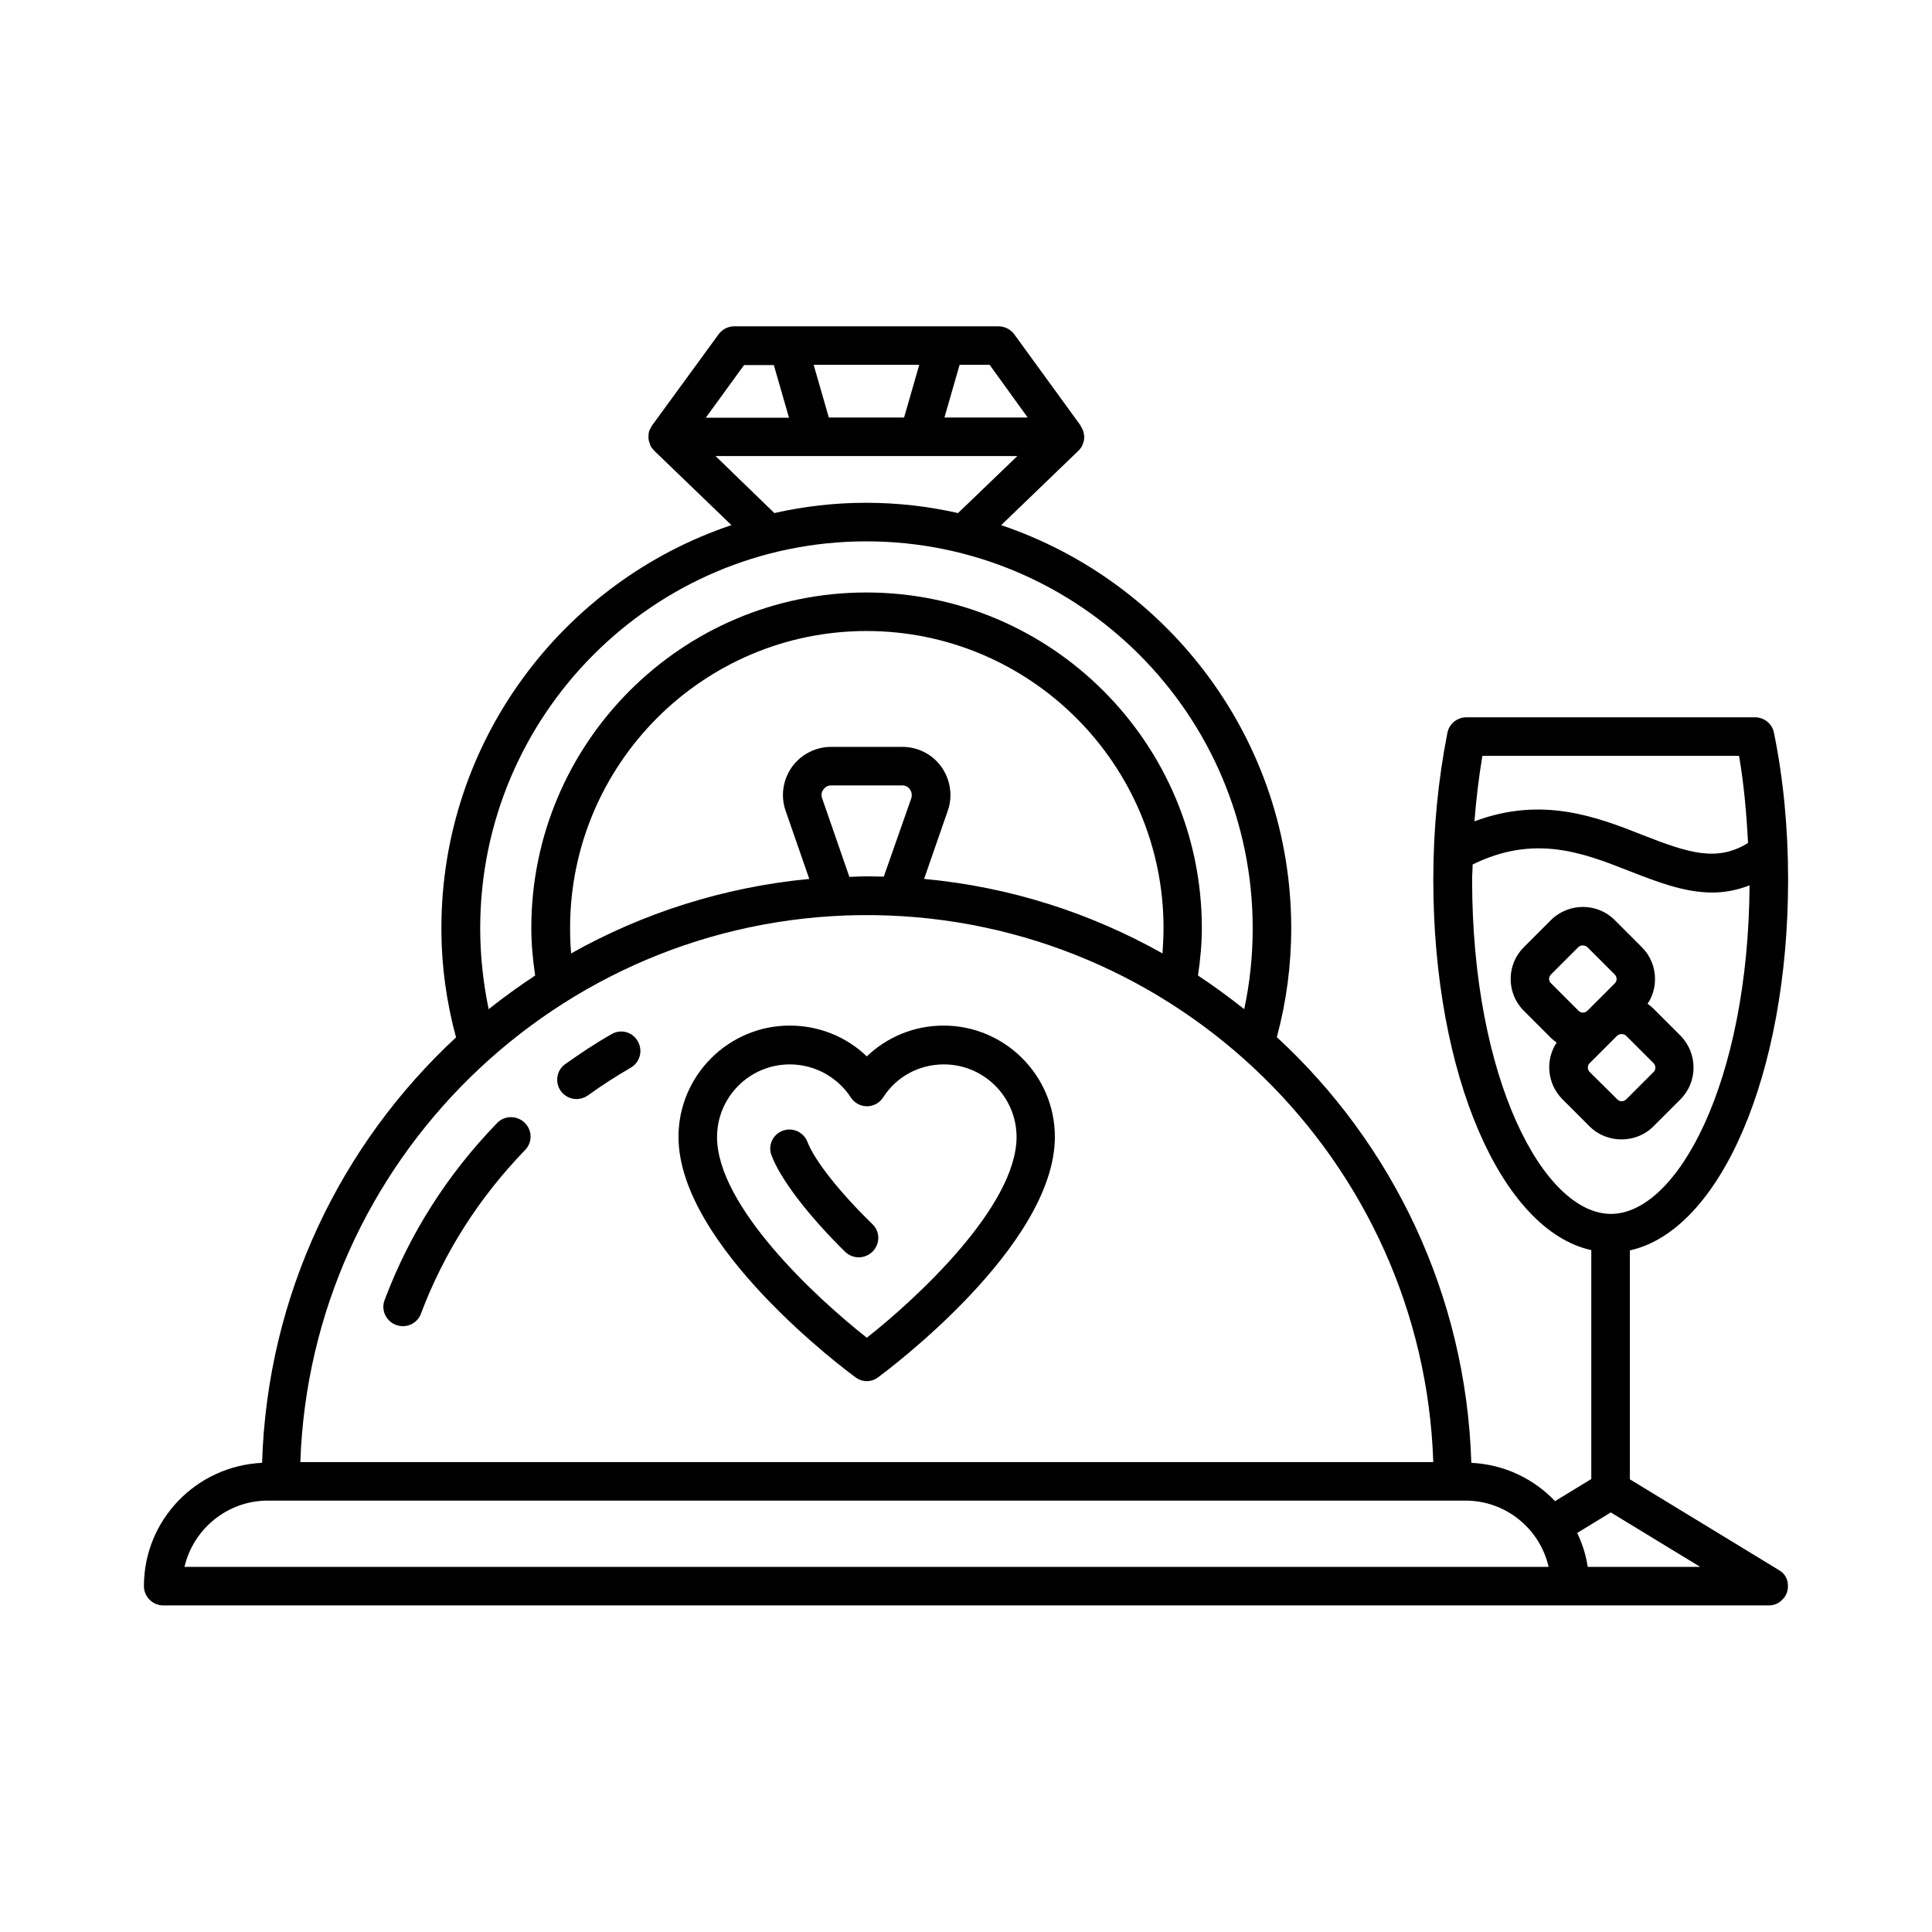 <?xml version="1.0" encoding="UTF-8"?>
<!-- Uploaded to: SVG Find, www.svgrepo.com, Generator: SVG Find Mixer Tools -->
<svg fill="#000000" width="800px" height="800px" version="1.1" viewBox="144 144 512 512" xmlns="http://www.w3.org/2000/svg">
 <g>
  <path d="m615.89 560.4c-0.203-0.137-0.41-0.273-0.613-0.41l-39.352-23.965v-60.66c23.898-5.242 41.941-46.5 41.941-98.246 0-13.48-1.227-26.551-3.746-38.941-0.477-2.383-2.586-4.086-5.039-4.086h-76.457c-2.449 0-4.562 1.703-5.039 4.086-2.449 12.391-3.746 25.461-3.746 38.941 0 51.742 18.043 92.934 41.871 98.176v60.66l-9.602 5.856c-5.652-5.922-13.48-9.734-22.195-10.145-1.363-44.527-20.902-84.559-51.539-112.81 2.519-9.328 3.812-18.996 3.812-28.867 0-49.633-32.27-91.773-76.863-106.82l20.492-19.742s0-0.066 0.066-0.066c0.34-0.34 0.68-0.816 0.953-1.293v-0.137c0.41-0.75 0.543-1.633 0.477-2.449 0-0.137-0.066-0.273-0.066-0.41-0.066-0.68-0.34-1.363-0.75-1.973-0.066-0.066-0.066-0.203-0.137-0.34l-17.566-24.168c-0.953-1.293-2.519-2.109-4.152-2.109l-70.047-0.008c-1.633 0-3.133 0.75-4.152 2.109l-17.633 24.168c-0.203 0.34-0.41 0.68-0.543 1.02 0 0.066-0.066 0.137-0.137 0.203-0.203 0.543-0.273 1.156-0.273 1.703v0.34c0 0.543 0.137 1.02 0.34 1.496 0 0.066 0.066 0.137 0.066 0.273 0.066 0.066 0.066 0.203 0.066 0.273 0.273 0.477 0.613 0.953 1.02 1.293v0.066l20.492 19.742c-44.594 14.977-76.863 57.188-76.863 106.82 0 10.008 1.363 19.676 3.879 28.934-30.496 28.266-50.035 68.23-51.398 112.75-17.43 0.82-31.316 15.117-31.316 32.68 0 2.793 2.316 5.106 5.106 5.106h425.52c1.293 0 2.449-0.477 3.336-1.293 0.273-0.273 0.543-0.543 0.816-0.887 0.477-0.68 0.816-1.566 0.887-2.449v-1.02c-0.066-0.953-0.41-1.77-0.953-2.519-0.273-0.273-0.547-0.613-0.957-0.883zm-11.027-216.09c1.293 7.422 1.973 15.184 2.383 23.078-8.168 5.106-15.797 2.656-27.777-2.043-12.051-4.766-26.688-10.484-44.73-3.676 0.477-5.922 1.156-11.711 2.109-17.359zm-70.738 32.812c0-1.363 0.137-2.656 0.137-4.016 16.273-8.035 29.07-3.199 41.461 1.703 7.215 2.793 14.5 5.719 22.059 5.719 3.269 0 6.535-0.613 9.871-1.906-0.34 52.152-19.133 87.078-36.766 87.078-17.766-0.07-36.762-35.609-36.762-88.578zm-117.78-122.48h-22.059l4.016-13.957h7.965zm-52.699 0-4.016-13.957h27.98l-4.016 13.957zm-22.465-13.891h7.898l4.016 13.957h-22.059zm-7.559 24.102h79.996l-15.727 15.113c-7.828-1.77-16-2.723-24.375-2.723s-16.477 0.953-24.305 2.723zm-62.363 125.14c0-56.508 45.887-102.53 102.33-102.53 56.441 0 102.39 45.957 102.39 102.53 0 7.285-0.75 14.5-2.246 21.445-3.949-3.133-8.035-6.129-12.254-8.918 0.613-4.086 1.02-8.305 1.02-12.594 0-49.02-39.895-88.914-88.914-88.914-48.953 0-88.781 39.895-88.781 88.914 0 4.289 0.41 8.441 1.02 12.594-4.223 2.793-8.375 5.785-12.324 8.918-1.426-6.879-2.242-14.094-2.242-21.445zm102.46-13.754c-1.43 0-2.859 0.066-4.356 0.137h-0.273l-7.215-20.832c-0.41-1.09 0-1.906 0.34-2.316 0.273-0.41 0.953-1.09 2.043-1.09h18.859c1.156 0 1.77 0.68 2.043 1.09 0.273 0.41 0.68 1.227 0.34 2.316l-7.285 20.766h-0.203c-1.434-0.004-2.863-0.07-4.293-0.07zm19.812-28.934c-2.383-3.402-6.262-5.379-10.418-5.379h-18.859c-4.152 0-8.035 2.043-10.418 5.379-2.383 3.402-2.996 7.691-1.633 11.574l6.262 18.043c-22.738 2.18-44.117 9.055-63.113 19.742-0.203-2.246-0.273-4.492-0.273-6.738 0-43.367 35.199-78.703 78.566-78.703 43.367 0 78.703 35.336 78.703 78.703 0 2.246-0.137 4.562-0.273 6.738-18.996-10.688-40.371-17.633-63.18-19.742l6.262-18.043c1.371-3.816 0.758-8.172-1.625-11.574zm-21.582 39.215h3.676c80.199 1.02 145.56 65.156 148.21 144.95l-300.24-0.004c2.723-79.793 68.082-143.99 148.35-144.95zm-179.06 172.72c2.316-10.008 11.371-17.566 22.059-17.566h317.4c10.758 0 19.742 7.488 22.059 17.566zm371.87 0c-0.477-3.199-1.43-6.195-2.793-8.988l8.918-5.445 23.691 14.434z"/>
  <path d="m275.75 441.6c-13.141 13.547-23.215 29.344-29.82 46.91-1.02 2.656 0.34 5.582 2.996 6.606 0.613 0.203 1.227 0.34 1.84 0.34 2.043 0 4.016-1.227 4.766-3.269 6.129-16.273 15.453-30.84 27.641-43.438 1.973-2.043 1.906-5.242-0.137-7.215-2.043-1.977-5.312-1.977-7.285 0.066z"/>
  <path d="m306.11 418.04c-4.223 2.383-8.305 5.106-12.324 7.965-2.316 1.633-2.793 4.832-1.156 7.148 1.02 1.363 2.586 2.109 4.152 2.109 1.02 0 2.109-0.34 2.996-0.953 3.676-2.656 7.488-5.106 11.371-7.352 2.449-1.43 3.269-4.492 1.906-6.945-1.363-2.516-4.496-3.402-6.945-1.973z"/>
  <path d="m394.07 415.79c-7.762 0-14.977 2.996-20.355 8.168-5.445-5.242-12.73-8.168-20.426-8.168-16.203 0-29.48 13.207-29.48 29.48 0 29.07 45.004 62.363 46.91 63.727 0.887 0.68 1.973 1.02 2.996 1.02 1.02 0 2.109-0.34 2.996-1.02 1.906-1.43 46.84-34.652 46.84-63.727 0-16.203-13.207-29.48-29.48-29.48zm-20.355 82.723c-13.344-10.484-39.691-34.859-39.691-53.172 0-10.621 8.645-19.266 19.266-19.266 6.535 0 12.594 3.269 16.203 8.781 0.953 1.43 2.519 2.316 4.289 2.316 1.703 0 3.336-0.887 4.289-2.383 3.473-5.445 9.465-8.715 16.066-8.715 10.621 0 19.266 8.645 19.266 19.266-0.062 18.312-26.344 42.684-39.688 53.172z"/>
  <path d="m357.99 446.64c-1.02-2.656-3.949-3.949-6.535-2.996-2.656 0.953-4.016 3.949-2.996 6.535 2.383 6.332 9.668 15.863 19.539 25.598 1.02 0.953 2.316 1.43 3.609 1.43s2.656-0.543 3.676-1.566c1.973-2.043 1.973-5.242-0.066-7.215-8.648-8.375-15.391-16.953-17.227-21.785z"/>
  <path d="m582.12 442.55 7.215-7.215c4.629-4.629 4.629-12.188 0-16.883l-7.215-7.215c-0.477-0.477-1.02-0.887-1.496-1.227 1.293-1.906 1.973-4.223 1.973-6.535 0-3.199-1.227-6.195-3.473-8.441l-7.215-7.215c-4.629-4.629-12.188-4.629-16.883 0l-7.215 7.215c-4.629 4.629-4.629 12.188 0 16.816l7.215 7.215c0.477 0.477 1.02 0.887 1.496 1.227-3.062 4.629-2.519 10.895 1.496 14.977l7.215 7.215c2.316 2.316 5.379 3.473 8.441 3.473 3.07-0.004 6.133-1.094 8.445-3.406zm-27.094-40.305 7.215-7.215c0.34-0.34 0.75-0.477 1.227-0.477 0.41 0 0.887 0.137 1.227 0.477l7.215 7.215c0.68 0.68 0.68 1.77 0 2.383l-7.215 7.215c-0.68 0.68-1.77 0.68-2.383 0l-7.215-7.215c-0.754-0.613-0.754-1.703-0.07-2.383zm10.277 25.871c-0.68-0.68-0.68-1.77 0-2.383l7.215-7.215c0.34-0.34 0.75-0.477 1.227-0.477 0.477 0 0.887 0.137 1.227 0.477l7.215 7.215c0.68 0.68 0.68 1.77 0 2.383l-7.215 7.215c-0.68 0.68-1.77 0.68-2.383 0z"/>
 </g>
</svg>